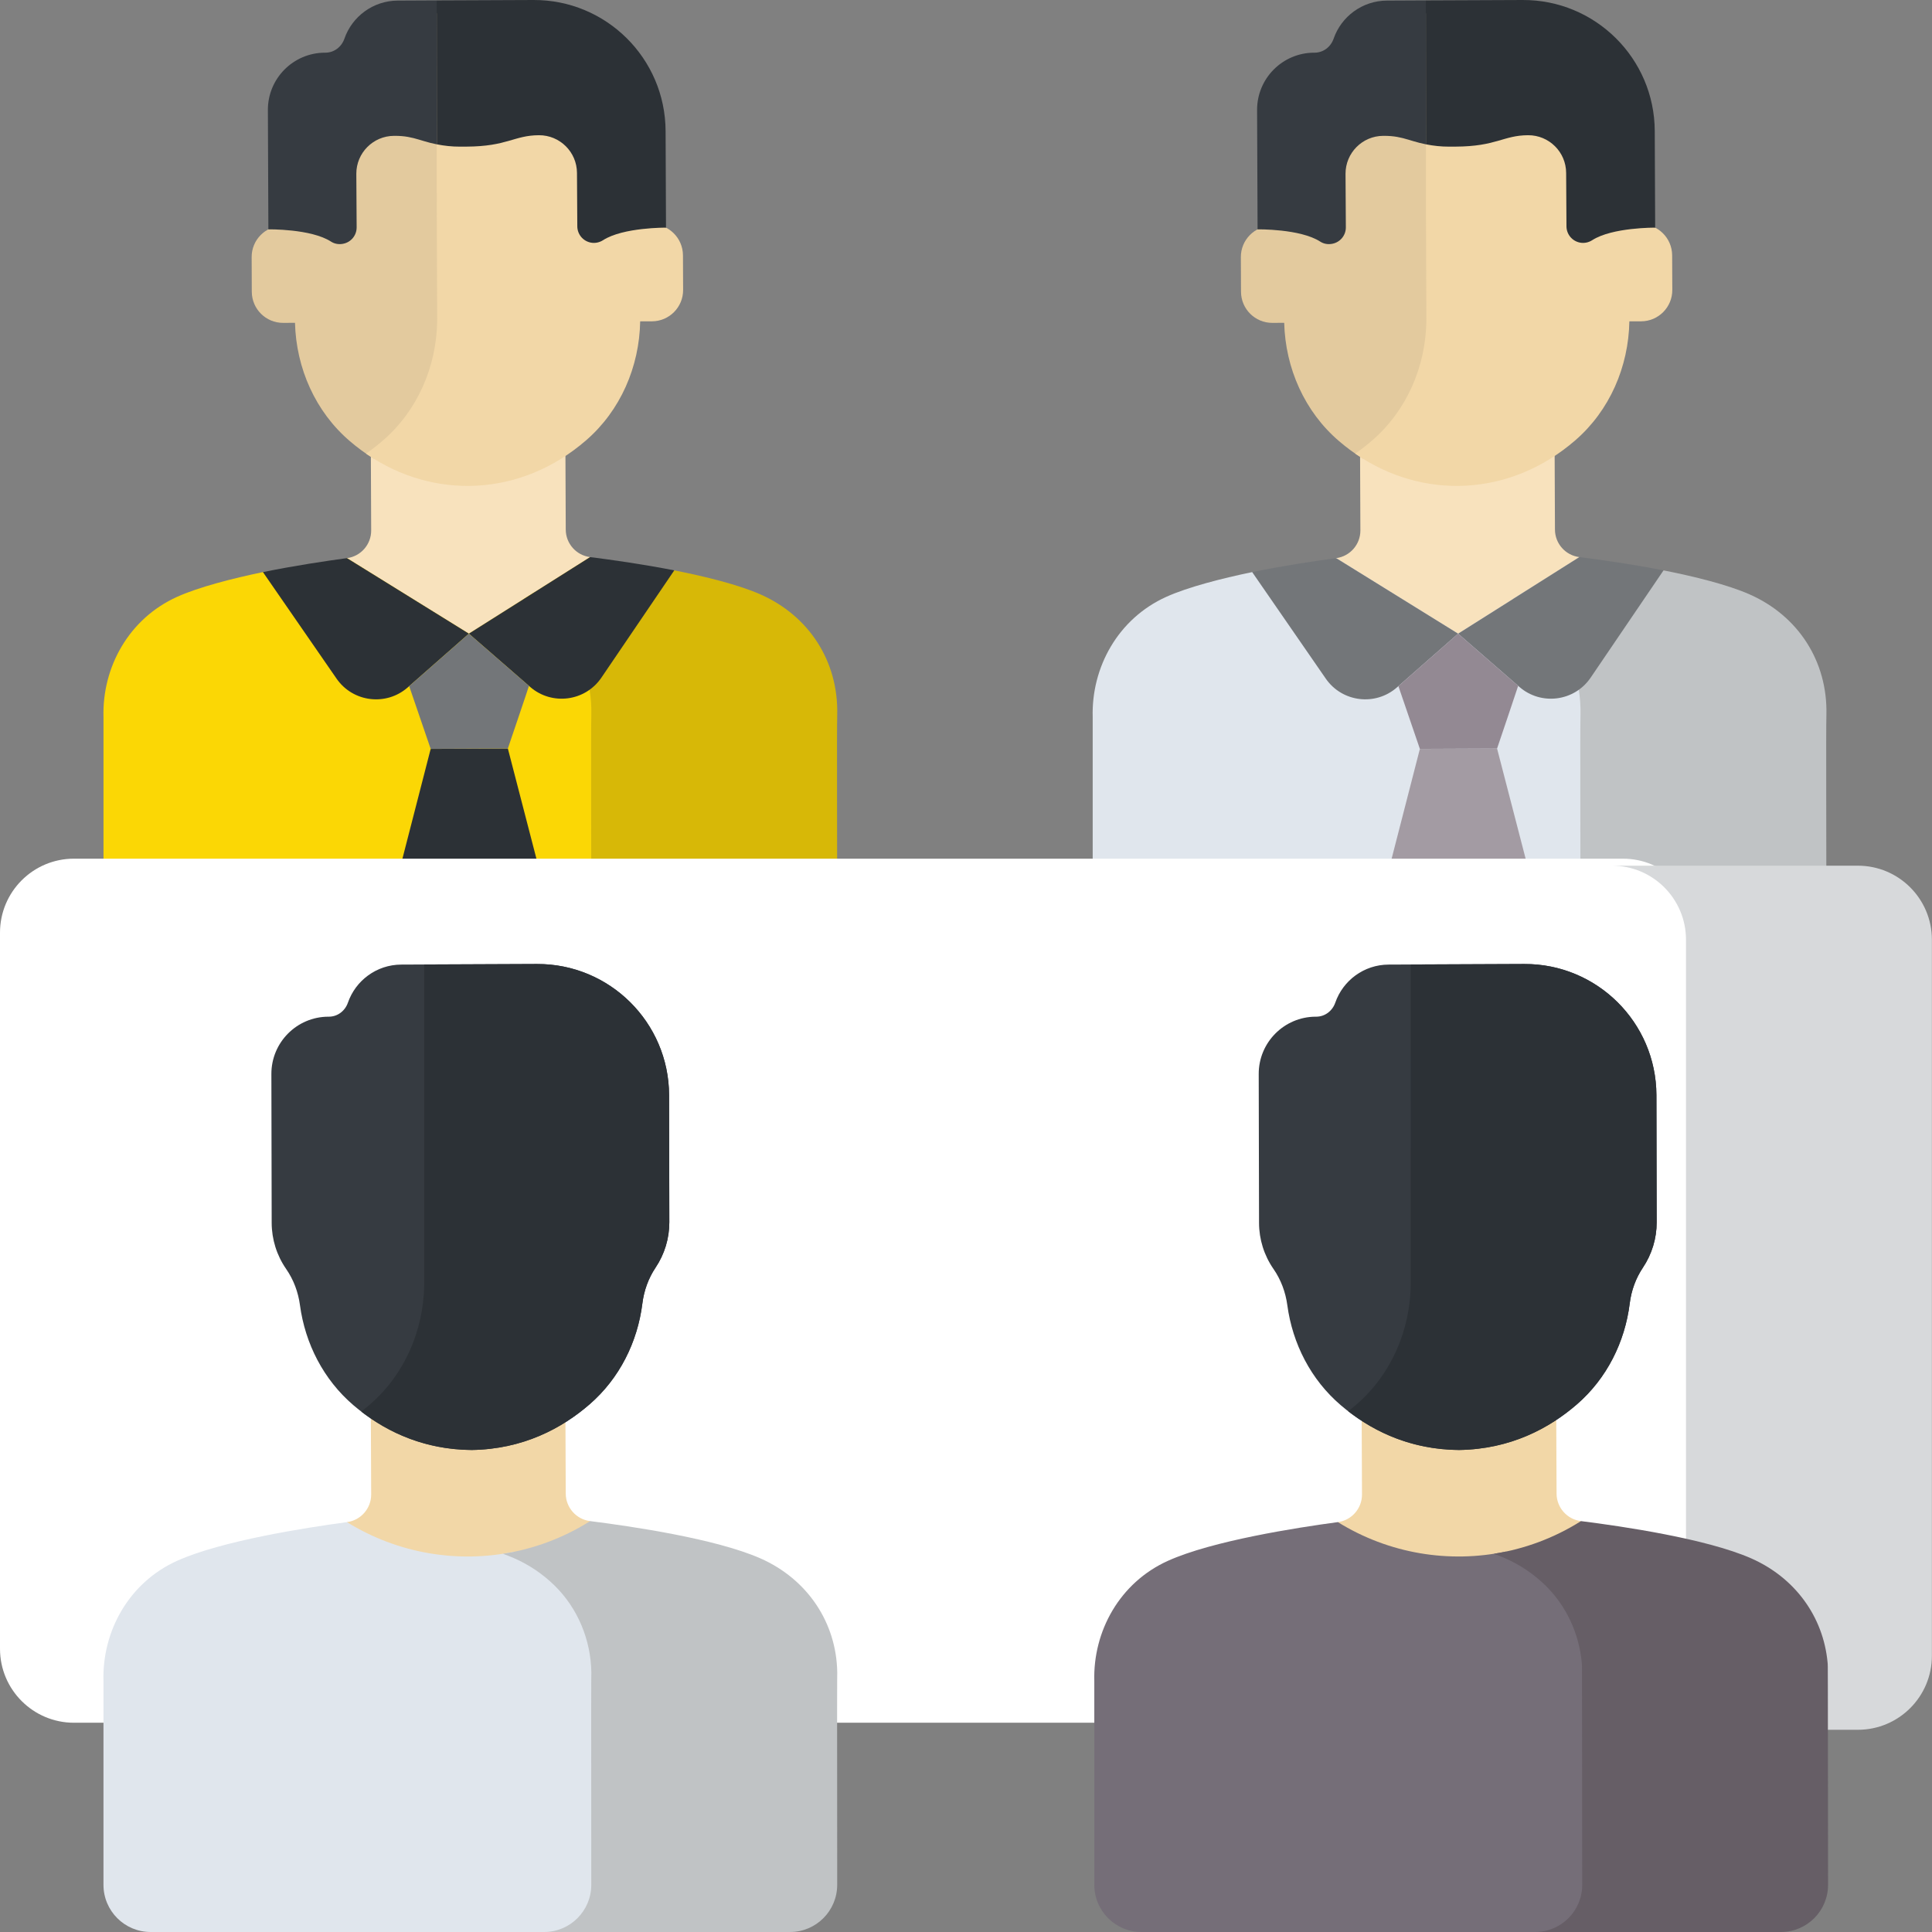 <svg width="90" height="90" viewBox="0 0 90 90" fill="none" xmlns="http://www.w3.org/2000/svg">
<rect x="0" y="0" width="90" height="90" fill="#808080" stroke="none"/>
<g clip-path="url(#clip0)">
<path d="M27.492 25.952C26.845 25.871 26.358 25.323 26.355 24.671L26.33 18.738L17.266 18.776L17.291 24.709C17.294 25.361 16.812 25.913 16.166 26C16.166 26 14.492 31.72 21.852 31.689C29.213 31.658 27.492 25.952 27.492 25.952Z" fill="#F8E2BD"/>
<path d="M28.119 33.297C28.158 31.709 27.59 30.144 26.471 29.016C26.102 28.644 25.685 28.317 25.227 28.043C25.061 27.944 24.941 27.782 24.886 27.597L21.843 29.518L16.165 26L15.825 26.293L12.939 26.735L12.25 26.651C10.816 26.948 9.255 27.35 8.252 27.802C5.999 28.817 4.753 31.088 4.821 33.414V45.094H28.121C28.118 38.472 28.097 34.2 28.119 33.297Z" fill="#FBD705"/>
<path d="M39.001 33.297C39.062 30.809 37.688 28.686 35.419 27.687C34.402 27.239 32.862 26.856 31.411 26.57L30.868 26.671L27.861 26.197L27.491 25.952L24.403 27.901C24.961 28.201 25.463 28.578 25.898 29.016C27.017 30.144 27.584 31.708 27.546 33.297C27.524 34.2 27.545 38.472 27.548 45.093H39.003C39 38.472 38.979 34.2 39.001 33.297Z" fill="#D7B807"/>
<path d="M18.183 20.791C19.813 19.375 20.71 17.296 20.747 15.141L20.727 9.868L20.724 0.564C18.814 0.813 17.328 1.667 16.226 2.624C14.585 4.049 13.702 6.158 13.711 8.332L13.718 9.871L13.72 10.514L13.172 10.517C12.368 10.52 11.719 11.175 11.723 11.978L11.729 13.591C11.733 14.395 12.387 15.044 13.191 15.041L13.742 15.038C13.796 17.151 14.692 19.18 16.302 20.554C16.642 20.844 17.018 21.125 17.431 21.381C17.698 21.192 17.949 20.993 18.183 20.791Z" fill="#E3CA9E"/>
<path d="M18.354 6.328L18.377 6.328C19.357 6.324 19.645 6.645 20.726 6.786L20.725 0.819L20.343 0.018L18.529 0.027C17.377 0.032 16.401 0.773 16.044 1.802C15.911 2.185 15.566 2.452 15.161 2.454L15.131 2.454C13.66 2.46 12.472 3.658 12.479 5.129L12.502 10.684C12.502 10.684 14.491 10.652 15.422 11.256C15.585 11.361 15.783 11.394 15.973 11.358L15.983 11.356C16.351 11.286 16.616 10.964 16.614 10.59L16.599 8.099C16.595 7.126 17.38 6.333 18.354 6.328Z" fill="#363B41"/>
<path d="M31.815 11.893C31.811 11.09 31.157 10.441 30.353 10.444L29.805 10.447L29.802 9.803L29.796 8.264C29.786 6.091 28.885 3.989 27.233 2.578C25.937 1.471 24.118 0.509 21.721 0.492C21.238 0.5 20.779 0.545 20.343 0.622L20.346 9.803L20.366 14.97C20.33 17.083 19.451 19.12 17.853 20.507C17.605 20.722 17.338 20.932 17.051 21.131C20.187 23.303 24.267 23.149 27.308 20.507C28.906 19.12 29.785 17.083 29.822 14.97L30.372 14.968C31.176 14.965 31.825 14.31 31.822 13.507L31.815 11.893Z" fill="#F2D7A7"/>
<path d="M31.006 6.104C30.992 2.719 28.236 -0.014 24.851 5.53879e-05L20.343 0.019L20.346 6.723C20.698 6.793 21.055 6.832 21.416 6.831L21.728 6.83C23.635 6.822 23.942 6.304 25.105 6.299C26.079 6.294 26.874 7.081 26.878 8.056L26.893 10.543C26.895 10.916 27.162 11.236 27.529 11.303C27.725 11.339 27.926 11.296 28.094 11.188C29.031 10.586 31.025 10.605 31.025 10.605L31.006 6.104Z" fill="#2C3136"/>
<path d="M12.249 26.651L15.677 31.612C16.438 32.714 17.99 32.905 18.995 32.021L21.842 29.518L16.164 26C15.198 26.13 13.732 26.348 12.249 26.651Z" fill="#2C3136"/>
<path d="M31.41 26.57L28.015 31.568C27.261 32.677 25.708 32.879 24.696 31.999L21.842 29.518L27.49 25.952C28.457 26.073 29.925 26.279 31.41 26.57Z" fill="#2C3136"/>
<path d="M17.436 45.093H26.309L23.658 34.869L20.062 34.888L17.436 45.093Z" fill="#2C3136"/>
<path d="M24.641 31.95L21.843 29.518C21.843 29.518 19.067 31.96 19.061 31.963L20.062 34.885L23.657 34.87C23.658 34.87 24.648 31.953 24.641 31.95Z" fill="#737679"/>
<path d="M73.573 25.952C72.926 25.871 72.439 25.323 72.436 24.671L72.411 18.738L63.347 18.776L63.372 24.709C63.375 25.361 62.893 25.913 62.246 26C62.246 26 60.573 31.72 67.934 31.689C75.294 31.658 73.573 25.952 73.573 25.952Z" fill="#F8E2BD"/>
<path d="M74.2 33.297C74.238 31.708 73.671 30.144 72.552 29.016C72.183 28.644 71.766 28.317 71.308 28.043C71.141 27.944 71.022 27.782 70.967 27.597L67.924 29.518L62.246 26L61.906 26.293L59.02 26.735L58.331 26.651C56.897 26.948 55.336 27.35 54.334 27.801C52.081 28.817 50.834 31.088 50.902 33.414V45.093H74.202C74.199 38.472 74.178 34.2 74.2 33.297Z" fill="#E0E6ED"/>
<path d="M85.081 33.297C85.142 30.809 83.767 28.686 81.499 27.687C80.482 27.239 78.942 26.856 77.491 26.57L76.948 26.671L73.942 26.197L73.571 25.952L70.483 27.901C71.041 28.201 71.543 28.578 71.978 29.016C73.097 30.144 73.665 31.708 73.626 33.297C73.604 34.2 73.625 38.472 73.628 45.093H85.083C85.08 38.472 85.059 34.2 85.081 33.297Z" fill="#C0C3C5"/>
<path d="M64.263 20.791C65.894 19.375 66.791 17.296 66.828 15.141L66.808 9.868L66.805 0.564C64.895 0.813 63.409 1.667 62.307 2.624C60.666 4.049 59.783 6.158 59.792 8.332L59.799 9.871L59.801 10.514L59.253 10.517C58.449 10.52 57.8 11.175 57.804 11.978L57.811 13.591C57.814 14.395 58.468 15.044 59.272 15.041L59.823 15.038C59.877 17.151 60.773 19.18 62.383 20.554C62.723 20.844 63.099 21.125 63.512 21.381C63.78 21.192 64.03 20.993 64.263 20.791Z" fill="#E3CA9E"/>
<path d="M64.435 6.328L64.458 6.328C65.438 6.324 65.726 6.645 66.807 6.786L66.806 0.819L66.424 0.018L64.61 0.027C63.458 0.032 62.482 0.773 62.125 1.802C61.992 2.185 61.647 2.452 61.242 2.454L61.212 2.454C59.741 2.46 58.553 3.658 58.56 5.129L58.583 10.684C58.583 10.684 60.572 10.652 61.503 11.256C61.666 11.362 61.864 11.394 62.054 11.358L62.064 11.356C62.431 11.286 62.697 10.964 62.695 10.59L62.68 8.1C62.676 7.126 63.461 6.333 64.435 6.328Z" fill="#363B41"/>
<path d="M77.895 11.893C77.891 11.09 77.237 10.441 76.433 10.444L75.885 10.447L75.882 9.803L75.876 8.264C75.867 6.091 74.966 3.989 73.313 2.578C72.017 1.471 70.198 0.509 67.801 0.492C67.318 0.5 66.859 0.545 66.423 0.622L66.427 9.803L66.446 14.97C66.41 17.083 65.531 19.12 63.933 20.507C63.685 20.722 63.418 20.932 63.131 21.131C66.267 23.303 70.347 23.149 73.388 20.507C74.986 19.12 75.865 17.083 75.902 14.97L76.452 14.968C77.256 14.965 77.905 14.31 77.902 13.507L77.895 11.893Z" fill="#F2D7A7"/>
<path d="M77.085 6.104C77.071 2.719 74.315 -0.014 70.93 5.53879e-05L66.422 0.019L66.425 6.723C66.777 6.793 67.135 6.832 67.495 6.831L67.807 6.83C69.714 6.822 70.022 6.304 71.184 6.299C72.159 6.294 72.953 7.081 72.957 8.056L72.972 10.543C72.974 10.916 73.241 11.236 73.608 11.303C73.805 11.339 74.005 11.296 74.173 11.188C75.11 10.586 77.104 10.605 77.104 10.605L77.085 6.104Z" fill="#2C3136"/>
<path d="M58.331 26.65L61.759 31.612C62.52 32.714 64.072 32.904 65.077 32.02L67.924 29.518L62.246 26C61.28 26.129 59.814 26.348 58.331 26.65Z" fill="#737679"/>
<path d="M77.494 26.57L74.098 31.568C73.345 32.677 71.791 32.879 70.779 31.999L67.925 29.518L73.573 25.952C74.541 26.073 76.009 26.279 77.494 26.57Z" fill="#737679"/>
<path d="M63.517 45.093H72.39L69.739 34.869L66.143 34.888L63.517 45.093Z" fill="#A39BA3"/>
<path d="M70.722 31.95L67.924 29.518C67.924 29.518 65.148 31.96 65.143 31.963L66.143 34.885L69.739 34.87C69.739 34.87 70.728 31.953 70.722 31.95Z" fill="#938993"/>
<path d="M79.05 76.805V43.447C79.05 41.544 77.508 40.001 75.605 40H3.447C1.543 40 0 41.543 0 43.447V76.805C0 78.709 1.543 80.252 3.447 80.252H75.603C77.507 80.252 79.05 78.709 79.05 76.805Z" fill="white"/>
<path d="M86.548 40.327H75.093C76.996 40.327 78.54 41.871 78.54 43.775V77.133C78.54 79.037 76.996 80.58 75.093 80.58H86.548C88.452 80.58 89.995 79.037 89.995 77.133V43.775C89.995 41.871 88.452 40.327 86.548 40.327Z" fill="#D7D9DB"/>
<path d="M27.491 70.859C26.844 70.778 26.358 70.23 26.355 69.578L26.33 63.645L17.266 63.683L17.291 69.616C17.293 70.268 16.811 70.82 16.165 70.906C16.165 70.906 14.491 76.627 21.852 76.596C29.213 76.565 27.491 70.859 27.491 70.859Z" fill="#F2D7A7"/>
<path d="M28.12 77.908C28.123 78.09 28.122 77.876 28.12 77.908V77.908Z" fill="#AFE2F7"/>
<path d="M25.92 90C27.135 90 28.119 89.015 28.117 87.8C28.107 79.17 28.116 77.975 28.12 77.908C28.12 77.907 28.12 77.906 28.12 77.906C28.097 76.378 27.481 74.902 26.385 73.838C25.856 73.326 25.234 72.901 24.535 72.594C24.37 72.521 24.192 72.45 24.005 72.381L23.973 72.282C21.335 72.833 18.535 72.376 16.164 70.907C14.236 71.165 10.32 71.777 8.251 72.708C6.007 73.719 4.751 75.986 4.82 78.321V87.803C4.82 89.016 5.803 90 7.017 90H36.802H36.804H25.92Z" fill="#E0E6ED"/>
<path d="M39.002 77.906C38.967 75.583 37.607 73.557 35.418 72.593C33.341 71.679 29.42 71.101 27.49 70.859C26.232 71.653 24.849 72.16 23.431 72.381C23.619 72.45 23.796 72.52 23.962 72.593C24.66 72.901 25.283 73.325 25.811 73.838C26.908 74.902 27.523 76.378 27.547 77.906V77.907C27.549 77.876 27.549 78.089 27.547 77.907C27.543 77.975 27.533 79.17 27.544 87.8C27.546 89.014 26.561 90 25.347 90H36.802C38.017 90 39.001 89.014 39 87.8C38.989 79.17 38.998 77.975 39.002 77.907C39.002 77.907 39.002 77.906 39.002 77.906Z" fill="#C0C3C5"/>
<path d="M73.647 70.859C73 70.778 72.514 70.23 72.511 69.578L72.486 63.645L63.422 63.683L63.447 69.616C63.45 70.268 62.968 70.82 62.321 70.906C62.321 70.906 60.648 76.627 68.008 76.596C75.369 76.565 73.647 70.859 73.647 70.859Z" fill="#F2D7A7"/>
<path d="M74.278 87.8C74.264 77.116 74.275 77.653 74.256 77.446C74.129 76.085 73.532 74.795 72.546 73.838C72.017 73.325 71.395 72.901 70.697 72.594C70.53 72.52 70.352 72.449 70.165 72.38L70.16 72.276C67.513 72.836 64.701 72.381 62.322 70.906C60.394 71.165 56.478 71.776 54.409 72.708C52.165 73.719 50.909 75.985 50.977 78.321V87.803C50.977 89.016 51.961 90 53.175 90H72.081C73.296 90 74.28 89.015 74.278 87.8Z" fill="#756E78"/>
<path d="M85.136 77.446C84.934 75.283 83.592 73.481 81.576 72.594C79.5 71.68 75.579 71.101 73.649 70.859C72.391 71.653 71.009 72.16 69.592 72.381C69.78 72.45 69.958 72.52 70.124 72.594C70.823 72.901 71.445 73.326 71.973 73.838C72.96 74.795 73.556 76.085 73.684 77.446C73.703 77.653 73.692 77.117 73.706 87.8C73.708 89.015 72.724 90 71.509 90H82.961C84.176 90 85.16 89.015 85.158 87.8C85.144 77.117 85.155 77.653 85.136 77.446Z" fill="#665E66"/>
<path d="M71.008 44.907L64.687 44.934C63.535 44.938 62.559 45.679 62.202 46.709C62.069 47.091 61.724 47.359 61.319 47.361L61.289 47.361C59.818 47.367 58.63 48.565 58.636 50.036L58.651 56.967C58.652 57.733 58.887 58.482 59.323 59.112L59.326 59.116C59.672 59.617 59.886 60.194 59.968 60.797C60.209 62.594 61.068 64.273 62.46 65.461C63.755 66.567 65.574 67.529 67.972 67.546C70.369 67.509 72.18 66.531 73.466 65.414C74.851 64.211 75.696 62.52 75.92 60.715C75.994 60.12 76.2 59.548 76.534 59.05C76.953 58.425 77.176 57.688 77.175 56.936L77.163 51.01C77.149 47.625 74.393 44.893 71.008 44.907Z" fill="#363B41"/>
<path d="M77.162 51.01C77.148 47.625 74.392 44.893 71.007 44.907L65.718 44.929L65.717 59.877C65.681 61.99 64.802 64.027 63.204 65.414C63.076 65.525 62.943 65.635 62.805 65.742C64.072 66.725 65.779 67.531 67.971 67.546C70.368 67.509 72.179 66.531 73.465 65.414C74.85 64.211 75.695 62.52 75.919 60.715C75.993 60.12 76.199 59.548 76.533 59.05C76.952 58.425 77.175 57.688 77.174 56.936L77.162 51.01Z" fill="#2C3136"/>
<path d="M25.013 44.907L18.692 44.934C17.54 44.938 16.564 45.679 16.207 46.709C16.074 47.091 15.729 47.359 15.324 47.361L15.294 47.361C13.823 47.367 12.636 48.565 12.642 50.036L12.656 56.967C12.658 57.733 12.892 58.482 13.329 59.112L13.331 59.116C13.678 59.616 13.892 60.194 13.973 60.796C14.215 62.594 15.073 64.272 16.465 65.461C17.761 66.567 19.58 67.529 21.977 67.546C24.374 67.509 26.185 66.531 27.471 65.414C28.856 64.211 29.701 62.52 29.925 60.715C30 60.12 30.205 59.548 30.539 59.05C30.958 58.425 31.181 57.688 31.18 56.936L31.169 51.01C31.154 47.625 28.399 44.893 25.013 44.907Z" fill="#363B41"/>
<path d="M31.169 51.01C31.154 47.625 28.399 44.893 25.013 44.907L19.761 44.929L19.761 59.877C19.724 61.99 18.845 64.027 17.247 65.414C17.114 65.53 16.974 65.645 16.83 65.757C18.095 66.733 19.796 67.531 21.977 67.546C24.374 67.509 26.185 66.531 27.471 65.414C28.856 64.211 29.701 62.52 29.925 60.715C30 60.12 30.205 59.548 30.539 59.05C30.958 58.425 31.181 57.688 31.18 56.936L31.169 51.01Z" fill="#2C3136"/>
</g>
<defs>
<clipPath id="clip0">
<rect width="90" height="90" fill="white"/>
</clipPath>
</defs>
</svg>
